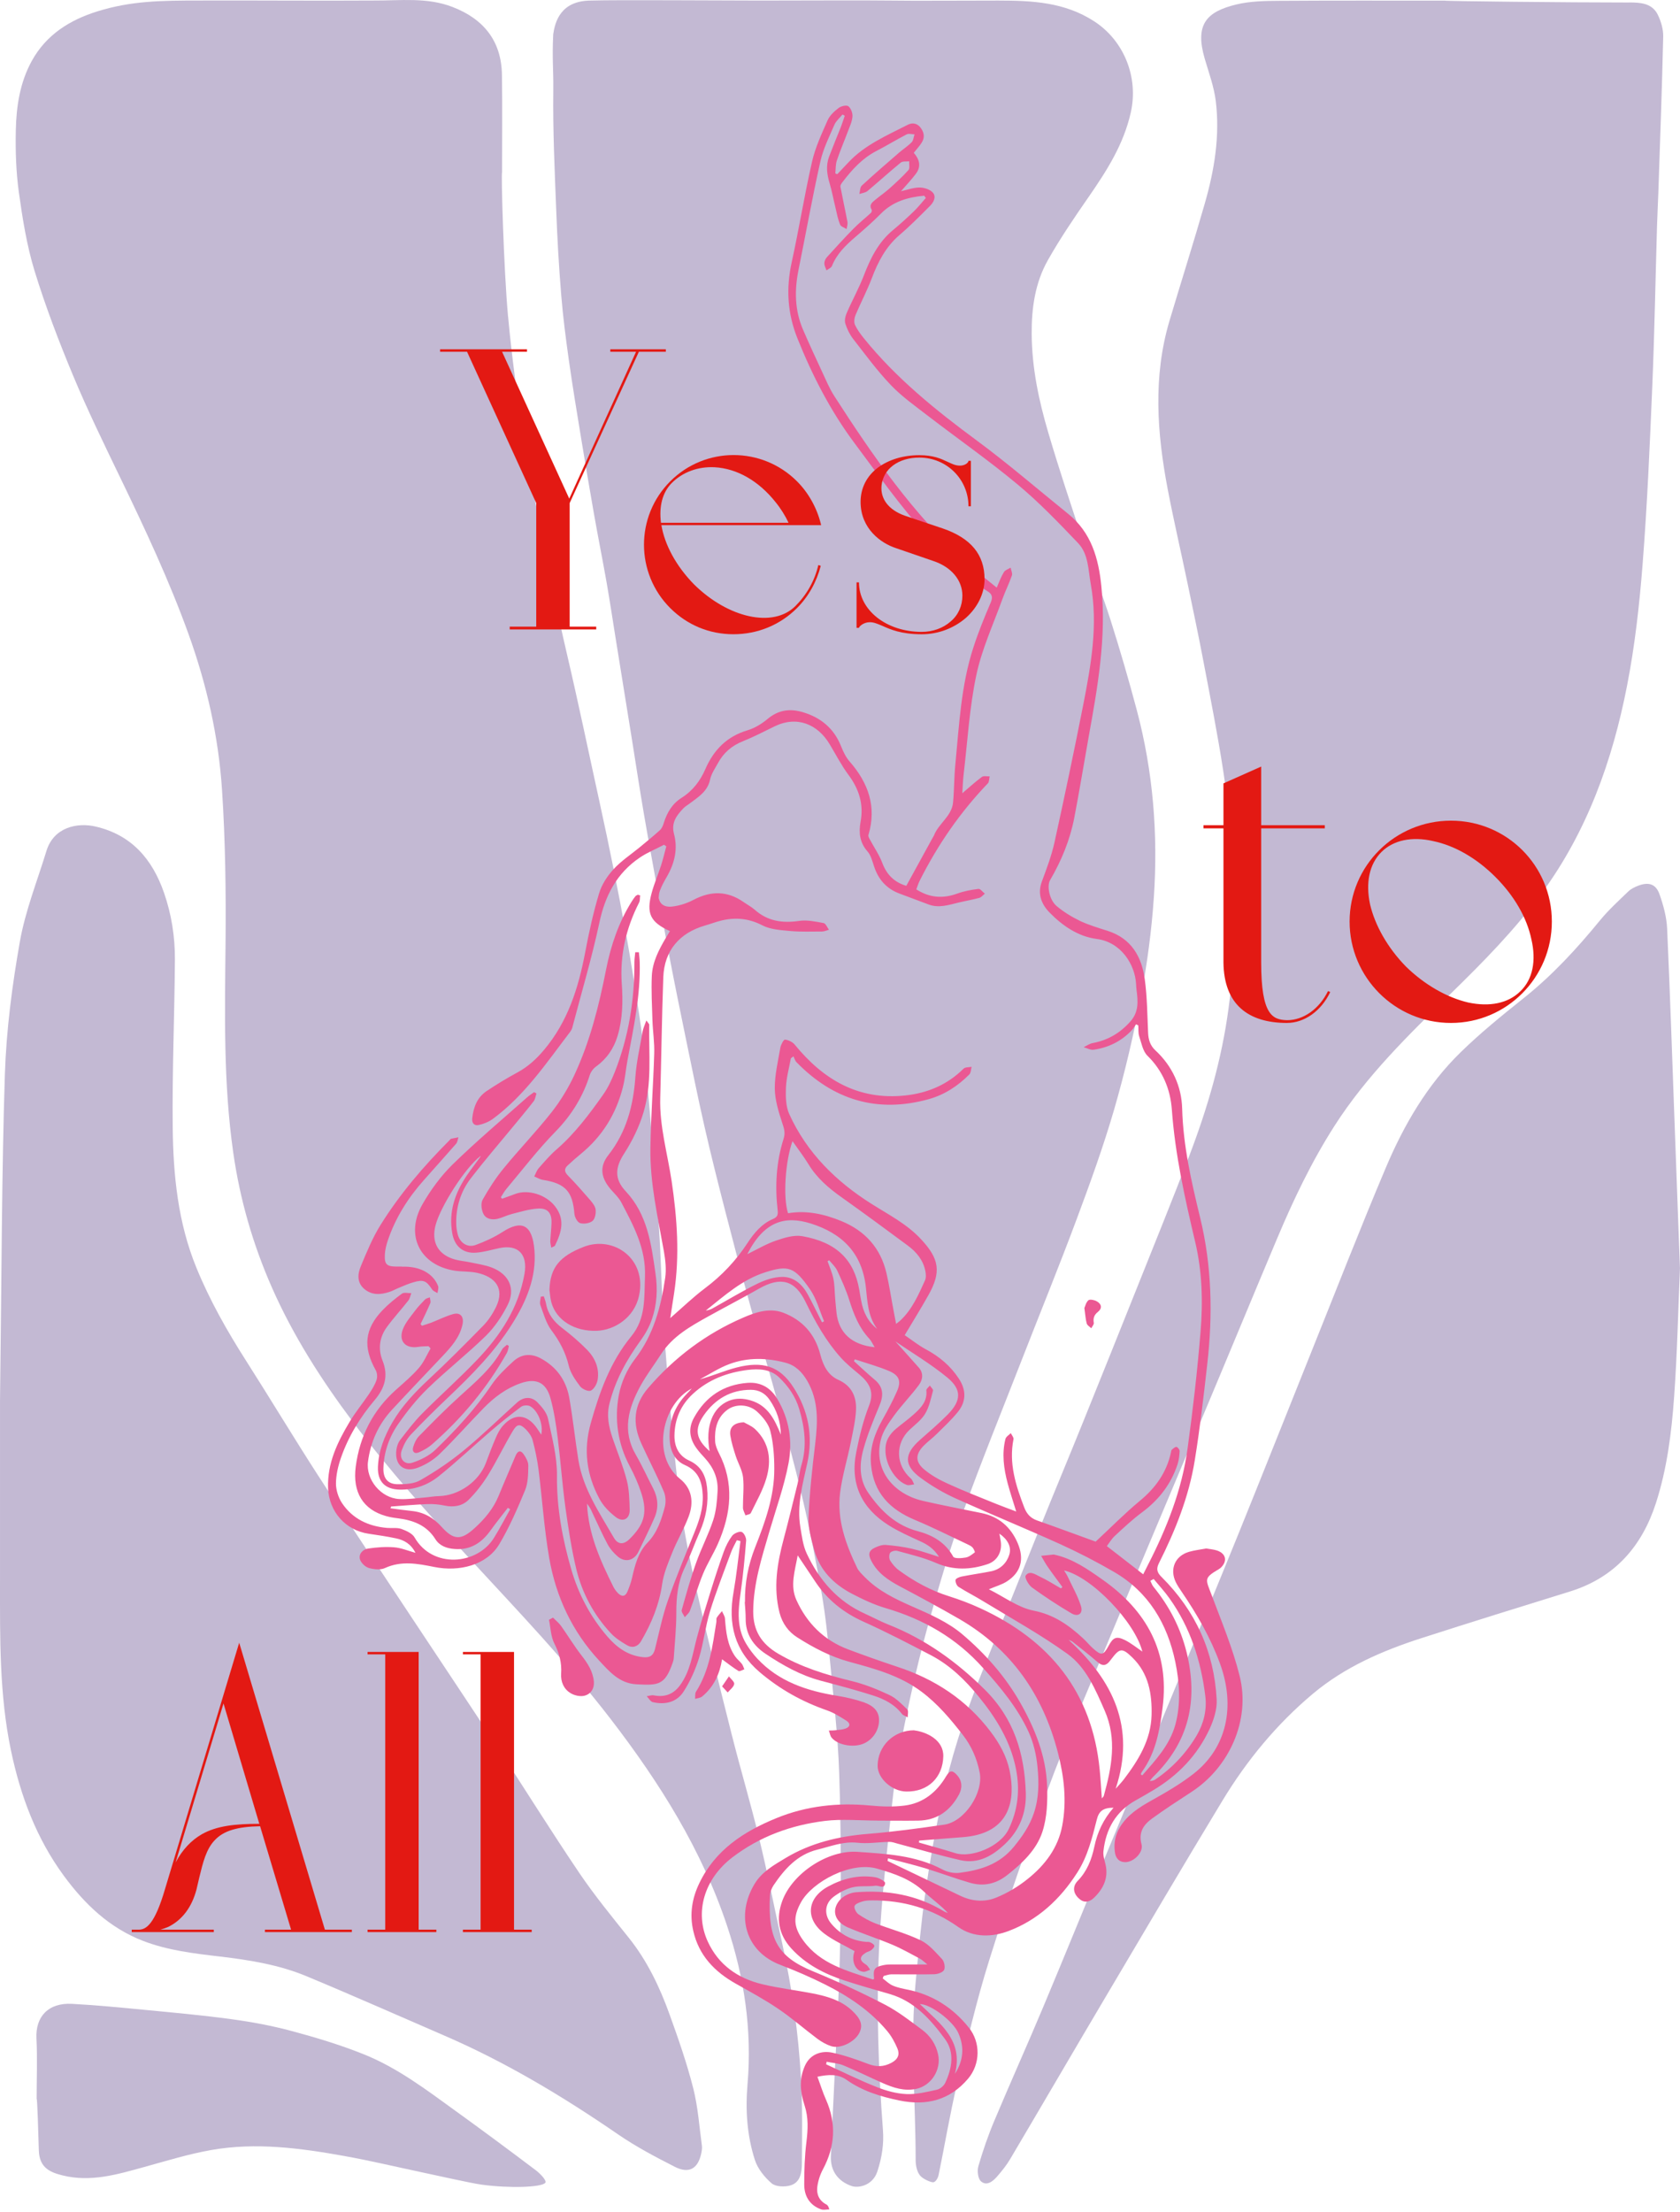 <svg width="218" height="287" viewBox="0 0 218 287" fill="none" xmlns="http://www.w3.org/2000/svg">
<path d="M110.497 283.6C108.74 282.998 107.758 281.633 107.814 279.786C107.894 277.364 108.04 274.942 108.146 272.53C108.455 265.679 108.9 258.82 109.022 251.959C109.153 244.695 109.137 237.413 108.9 230.158C108.737 225.143 108.138 220.14 107.67 215.144C107.401 212.341 107.111 209.523 106.624 206.755C105.895 202.608 105.094 198.469 104.13 194.373C103.06 189.814 101.823 185.294 100.598 180.775C99.619 177.179 98.517 173.615 97.527 170.019C96.353 165.75 95.227 161.468 94.125 157.183C93.186 153.531 92.262 149.877 91.426 146.201C90.559 142.419 89.797 138.613 89.012 134.815C88.243 131.08 87.482 127.346 86.769 123.607C86.234 120.836 85.781 118.052 85.286 115.281C84.703 112.002 84.086 108.72 83.527 105.433C82.992 102.298 82.515 99.149 82.012 96.006C81.307 91.633 80.602 87.252 79.896 82.876C79.508 80.454 79.143 78.024 78.723 75.613C78.196 72.624 77.597 69.643 77.07 66.649C76.511 63.474 75.976 60.29 75.449 57.11C74.874 53.602 74.291 50.104 73.796 46.589C73.407 43.826 73.051 41.066 72.825 38.287C72.526 34.625 72.314 30.965 72.178 27.297C71.975 22.123 71.733 16.946 71.797 11.78C71.829 8.906 71.629 7.737 71.787 4.44C72.021 2.869 72.713 0.072 76.71 0.072C79.883 -0.032 93.454 0.072 98.583 0.072C103.712 0.072 112.28 0.024 115.562 0.072C118.843 0.12 124.353 0.072 129.519 0.072C133.969 0.072 138.14 0.28 141.972 2.758C145.797 5.228 147.78 9.957 146.729 14.615C145.797 18.746 143.617 22.147 141.27 25.541C139.415 28.213 137.576 30.917 135.979 33.744C134.326 36.666 133.849 39.948 133.873 43.307C133.897 47.712 134.797 51.973 136.037 56.16C137.413 60.825 138.946 65.441 140.485 70.058C141.642 73.524 142.989 76.933 144.099 80.417C145.331 84.29 146.465 88.192 147.511 92.12C149.635 100.097 150.282 108.244 149.723 116.45C149.43 120.759 148.855 125.065 148.046 129.302C147.115 134.218 145.973 139.118 144.578 143.928C143.168 148.772 141.443 153.534 139.676 158.263C137.416 164.329 134.962 170.331 132.612 176.362C130.035 182.979 127.355 189.555 124.949 196.228C123.256 200.942 121.83 205.759 120.494 210.587C119.301 214.888 118.298 219.253 117.398 223.626C116.701 227.036 116.15 230.485 115.769 233.943C115.088 240.211 114.367 246.487 114.068 252.781C113.704 260.63 113.981 268.485 114.572 276.334C114.71 278.106 114.449 279.876 113.85 281.71C113.251 283.544 111.396 283.911 110.505 283.605L110.497 283.6Z" fill="#C3B9D3"/>
<path d="M65.931 41.068C66.418 46.397 67.156 51.701 67.981 56.99C68.686 61.509 69.657 65.981 70.541 70.474C71.191 73.779 71.845 77.09 72.559 80.377C73.232 83.489 73.985 86.581 74.672 89.69C75.377 92.834 76.048 95.982 76.729 99.133C77.403 102.242 78.089 105.362 78.747 108.478C79.338 111.313 79.912 114.147 80.456 116.99C81.014 119.939 81.565 122.885 82.037 125.85C82.651 129.763 83.317 133.665 83.705 137.601C84.403 144.678 84.969 151.782 85.481 158.875C85.821 163.669 85.853 168.489 86.21 173.282C86.705 179.899 87.248 186.524 88.017 193.117C88.504 197.255 89.289 201.37 90.197 205.434C91.663 211.971 93.3 218.465 94.934 224.968C96.076 229.511 97.423 234.006 98.522 238.558C99.616 243.077 100.508 247.636 101.511 252.172C102.784 257.947 103.609 263.792 103.941 269.69C104.144 273.35 104.08 277.028 104.056 280.696C104.048 281.83 103.861 283.142 102.581 283.522C101.836 283.749 100.654 283.709 100.127 283.254C99.196 282.453 98.312 281.351 97.947 280.201C96.928 277.034 96.715 273.715 97 270.409C97.607 263.348 96.571 256.521 94.344 249.838C91.046 239.942 85.587 231.276 79.276 223.065C73.629 215.719 67.246 209.046 60.983 202.259C55.676 196.526 50.467 190.702 45.778 184.45C41.703 179.015 38.048 173.306 35.294 167.062C32.816 161.441 31.131 155.61 30.263 149.512C28.975 140.489 29.177 131.434 29.268 122.374C29.332 115.734 29.244 109.077 28.808 102.452C28.355 95.562 26.83 88.846 24.482 82.312C21.97 75.339 18.834 68.658 15.619 62.002C13.506 57.621 11.366 53.24 9.495 48.752C7.64 44.3 5.907 39.772 4.489 35.162C3.477 31.859 2.926 28.391 2.447 24.95C2.083 22.309 1.995 19.605 2.051 16.941C2.114 13.824 2.578 10.721 4.116 7.918C5.995 4.501 9.059 2.582 12.67 1.464C17.041 0.115 20.833 0.067 25.997 0.067C33.604 0.043 41.157 0.115 48.469 0.067C51.977 0.091 55.405 -0.388 58.75 0.916C62.777 2.478 65.069 5.329 65.133 9.72C65.197 13.939 65.149 18.16 65.149 22.379C65.01 22.379 65.359 34.867 65.926 41.071L65.931 41.068Z" fill="#C3B9D3"/>
<path d="M211.42 0.318C212.879 0.318 214.393 0.416 215.122 1.92C215.543 2.78 215.844 3.815 215.82 4.755C215.665 11.51 215.415 18.254 215.189 25.009C215.141 26.444 215.059 27.868 215.019 29.302C214.816 36.236 214.694 43.175 214.404 50.108C214.079 57.803 213.749 65.511 213.148 73.189C212.735 78.478 212.144 83.79 211.122 88.999C209.235 98.669 205.953 107.854 200.047 115.894C196.563 120.64 192.448 124.819 188.243 128.918C182.784 134.246 177.315 139.582 173.168 146.063C170.195 150.705 167.829 155.669 165.7 160.731C162.394 168.586 159.139 176.467 155.833 184.332C151.734 194.116 147.587 203.873 143.502 213.665C140.949 219.771 138.309 225.844 136.007 232.041C133.268 239.41 130.702 246.844 128.352 254.345C126.699 259.609 125.451 265.002 124.182 270.381C123.258 274.285 122.603 278.262 121.791 282.195C121.72 282.552 121.413 283.106 121.094 283.119C120.775 283.132 119.726 282.69 119.361 282.211C118.973 281.711 118.818 280.915 118.818 280.252C118.81 272.55 118.097 264.842 118.818 257.139C119.183 253.267 119.532 249.397 120.075 245.551C120.626 241.67 121.307 237.808 122.116 233.97C123.322 228.269 125.105 222.73 127.277 217.319C129.909 210.766 132.518 204.208 135.158 197.664C136.907 193.322 138.722 188.997 140.473 184.656C142.863 178.753 145.229 172.839 147.595 166.928C149.847 161.29 152.131 155.672 154.303 150.003C156.677 143.798 158.532 137.459 159.416 130.842C160.323 124.039 160.517 117.244 159.852 110.425C159.511 106.959 159.269 103.475 158.734 100.034C158.005 95.296 157.073 90.591 156.174 85.877C155.527 82.46 154.806 79.058 154.092 75.649C153.251 71.6 152.309 67.573 151.532 63.509C150.137 56.203 149.594 48.884 151.758 41.61C153.273 36.523 154.886 31.469 156.344 26.369C157.584 22.052 158.314 17.623 157.763 13.128C157.536 11.257 156.863 9.444 156.328 7.621C155.04 3.208 156.498 1.524 160.451 0.576C162.21 0.155 164.089 0.116 165.912 0.108C173.115 0.06 180.309 0.084 187.511 0.084C187.511 0.155 203.454 0.326 211.426 0.326L211.42 0.318Z" fill="#C3B9D3"/>
<path d="M0.001 181.783C0.219 164.97 0.219 152.181 0.632 139.419C0.818 133.651 1.572 127.862 2.578 122.169C3.283 118.169 4.829 114.315 6.022 110.41C6.969 107.302 10.041 106.676 12.415 107.235C17.089 108.321 19.779 111.486 21.286 115.835C22.257 118.629 22.712 121.536 22.697 124.477C22.649 131.743 22.332 139.014 22.412 146.27C22.476 152.474 23.093 158.636 25.491 164.483C27.216 168.702 29.452 172.646 31.9 176.487C35.052 181.427 38.072 186.457 41.25 191.381C45.365 197.748 49.587 204.056 53.768 210.379C57.348 215.79 60.962 221.175 64.51 226.602C68.082 232.061 71.526 237.599 75.18 243.002C77.15 245.909 79.386 248.64 81.581 251.384C83.995 254.397 85.624 257.83 86.912 261.418C88.038 264.543 89.14 267.702 89.957 270.925C90.572 273.355 90.743 275.897 91.083 278.402C91.123 278.718 91.059 279.064 90.995 279.381C90.567 281.364 89.406 282.045 87.567 281.114C85.063 279.841 82.545 278.513 80.235 276.927C73.056 271.995 65.636 267.534 57.624 264.074C51.678 261.506 45.757 258.873 39.776 256.388C36.204 254.897 32.395 254.29 28.563 253.835C25.185 253.439 21.789 253.042 18.582 251.81C14.214 250.133 10.983 247.032 8.276 243.346C4.712 238.486 2.655 232.979 1.422 227.1C-0.095 219.839 0.001 212.501 0.001 205.163V181.775V181.783Z" fill="#C3B9D3"/>
<path d="M217.997 164.491C217.771 169.732 217.648 175.489 217.236 181.24C216.903 185.882 216.32 190.521 214.886 194.977C213.07 200.614 209.546 204.662 203.731 206.47C197.306 208.46 190.875 210.454 184.466 212.519C179.385 214.156 174.525 216.254 170.379 219.727C165.673 223.671 161.8 228.369 158.633 233.599C153.603 241.901 148.676 250.274 143.733 258.623C139.496 265.775 135.31 272.959 131.08 280.11C130.601 280.919 129.994 281.673 129.372 282.386C128.829 283.009 128.035 283.642 127.298 283.001C126.894 282.652 126.779 281.625 126.958 281.023C127.54 279.032 128.214 277.055 129.023 275.144C131.104 270.188 133.316 265.28 135.397 260.316C138.128 253.806 140.784 247.269 143.483 240.743C146.408 233.674 149.349 226.61 152.264 219.541C155.141 212.567 158.024 205.602 160.858 198.613C163.938 191.016 166.95 183.388 170.006 175.782C173.264 167.674 176.431 159.527 179.832 151.479C182.175 145.948 185.188 140.755 189.531 136.521C192.092 134.019 194.894 131.743 197.697 129.507C201.423 126.542 204.614 123.077 207.614 119.409C208.724 118.057 210.036 116.865 211.3 115.643C211.657 115.302 212.152 115.068 212.621 114.89C213.957 114.403 214.872 114.688 215.343 116.024C215.846 117.456 216.267 118.989 216.331 120.493C216.735 129.401 217.02 138.317 217.353 147.233C217.555 152.804 217.765 158.385 217.992 164.491H218H217.997Z" fill="#C3B9D3"/>
<path d="M62.527 283.43C61.044 283.228 57.286 282.36 54.659 281.809C51.337 281.104 48.032 280.311 44.686 279.712C38.966 278.682 33.199 277.915 27.407 278.935C24.466 279.454 21.6 280.343 18.714 281.138C15.246 282.094 11.805 283.137 8.135 282.232C6.572 281.844 5.106 281.285 5.039 278.993C4.975 276.758 4.845 272.281 4.754 272.281C4.754 269.68 4.861 267.072 4.73 264.474C4.584 261.632 6.269 259.801 9.356 259.971C12.468 260.141 15.571 260.439 18.672 260.74C22.462 261.105 26.263 261.445 30.037 261.962C32.677 262.318 35.328 262.813 37.894 263.508C41.029 264.349 44.148 265.289 47.161 266.497C51.585 268.262 55.367 271.155 59.2 273.923C62.676 276.433 66.12 278.985 69.537 281.567C70.072 281.972 70.972 282.89 70.762 283.18C70.32 283.784 66.088 283.917 62.524 283.43H62.527Z" fill="#C3B9D3"/>
<path d="M50.667 195.678C51.58 195.798 52.509 195.931 53.424 196.027C55.002 196.184 56.253 196.905 57.299 198.084C58.864 199.83 59.828 199.854 61.574 198.265C62.899 197.062 64.017 195.736 64.704 194.065C65.415 192.319 66.173 190.597 66.905 188.854C67.171 188.215 67.565 188.095 67.951 188.673C68.252 189.104 68.566 189.66 68.553 190.152C68.539 191.212 68.529 192.367 68.143 193.317C67.155 195.712 66.107 198.119 64.784 200.344C63.147 203.077 59.572 203.945 56.357 203.293C54.191 202.861 52.096 202.449 49.94 203.436C49.363 203.703 48.508 203.604 47.859 203.423C47.401 203.29 46.858 202.774 46.717 202.326C46.501 201.603 47.079 201.014 47.752 200.905C48.86 200.738 50.004 200.652 51.122 200.738C52 200.796 52.868 201.169 53.914 201.459C53.312 200.28 52.423 199.798 51.396 199.582C50.217 199.33 49.025 199.159 47.832 198.981C44.835 198.536 42.693 196.117 42.573 193.07C42.453 189.844 43.789 187.1 45.376 184.451C46.123 183.2 47.074 182.056 47.891 180.84C48.263 180.275 48.639 179.684 48.854 179.046C48.987 178.673 48.95 178.119 48.758 177.771C47.084 174.771 47.3 172.424 49.637 169.983C50.395 169.19 51.274 168.479 52.165 167.827C52.442 167.635 52.958 167.779 53.368 167.766C53.248 168.091 53.187 168.463 52.982 168.729C52.08 169.884 51.079 170.968 50.214 172.147C49.237 173.472 49.035 175.011 49.637 176.514C50.43 178.5 49.927 180.078 48.615 181.641C46.738 183.868 45.208 186.346 44.244 189.128C43.872 190.187 43.606 191.342 43.595 192.463C43.595 193.317 43.906 194.291 44.377 195.002C45.748 197.059 47.822 198.023 50.252 198.228C50.866 198.276 51.54 198.166 52.093 198.361C52.719 198.59 53.501 198.938 53.802 199.468C56.112 203.514 61.915 203.066 64.105 199.505C64.853 198.302 65.5 197.051 66.2 195.808C66.104 195.75 65.995 195.675 65.899 195.617C65.141 196.604 64.358 197.568 63.637 198.576C62.495 200.165 61.05 201.115 59.003 200.961C57.957 200.889 57.031 200.551 56.488 199.673C55.346 197.866 53.611 197.23 51.636 196.977C51.117 196.918 50.6 196.833 50.094 196.689C47.108 195.859 45.737 193.594 46.158 190.296C46.677 186.312 48.396 182.966 51.396 180.294C52.418 179.381 53.477 178.487 54.369 177.454C54.995 176.73 55.38 175.793 55.873 174.939C55.79 174.843 55.703 174.747 55.607 174.649C55.175 174.673 54.739 174.662 54.308 174.734C52.61 175.021 51.649 173.975 52.309 172.373C52.658 171.519 53.31 170.784 53.863 170.039C54.249 169.52 54.707 169.051 55.162 168.58C55.306 168.437 55.572 168.399 55.777 168.303C55.801 168.556 55.923 168.857 55.838 169.062C55.452 169.975 55.008 170.88 54.574 171.782C54.633 171.854 54.694 171.926 54.755 171.998C55.154 171.865 55.561 171.745 55.958 171.599C56.898 171.226 57.81 170.768 58.774 170.491C59.737 170.212 60.233 170.816 60.014 171.841C59.652 173.515 58.556 174.731 57.438 175.921C55.247 178.245 53.03 180.555 50.856 182.902C49.099 184.805 48.077 187.092 47.75 189.641C47.449 191.976 49.448 194.36 51.819 194.48C52.879 194.539 53.951 194.371 55.021 194.289C55.671 194.241 56.32 194.108 56.969 194.097C59.519 194.038 62.098 192.244 63.025 189.86C63.445 188.763 63.842 187.659 64.313 186.586C64.552 186.022 64.842 185.441 65.239 184.994C66.719 183.296 68.404 183.443 69.678 185.295C69.859 185.561 70.027 185.825 70.232 186.125C70.533 184.874 69.833 182.995 68.773 182.428C68.473 182.271 67.882 182.309 67.618 182.511C66.269 183.52 64.946 184.579 63.669 185.676C61.393 187.627 59.216 189.695 56.882 191.56C55.474 192.678 53.752 193.293 51.873 193.258C49.969 193.221 48.971 192.212 49.043 190.309C49.126 188.204 49.887 186.301 50.933 184.507C52.163 182.402 53.81 180.656 55.591 178.995C58.021 176.733 60.371 174.372 62.692 172C63.365 171.314 63.922 170.459 64.353 169.594C65.545 167.151 64.257 165.645 61.899 165.131C60.949 164.926 59.948 164.998 58.987 164.851C54.459 164.127 52.525 160.218 54.835 156.209C55.894 154.367 57.206 152.574 58.723 151.08C61.827 148.049 65.151 145.254 68.401 142.366C68.678 142.114 69.002 141.922 69.303 141.693C69.412 141.752 69.508 141.813 69.615 141.861C69.495 142.196 69.457 142.609 69.253 142.869C68.361 144.025 67.411 145.145 66.485 146.274C64.677 148.464 62.825 150.617 61.092 152.869C59.767 154.602 59.144 156.624 59.203 158.828C59.216 159.286 59.285 159.741 59.407 160.178C59.695 161.261 60.682 161.91 61.731 161.514C62.947 161.069 64.15 160.513 65.234 159.816C67.701 158.227 69.085 158.866 69.351 162.211C69.628 165.727 68.278 168.878 66.439 171.793C64.177 175.391 61.215 178.388 58.157 181.289C56.496 182.868 54.872 184.467 53.304 186.128C52.785 186.682 52.402 187.416 52.136 188.138C51.737 189.21 52.461 190.11 53.52 189.761C54.593 189.413 55.721 188.846 56.517 188.074C59.189 185.487 61.704 182.767 63.799 179.647C64.558 178.527 65.58 177.566 66.578 176.64C67.637 175.665 68.877 175.532 70.189 176.24C72.226 177.348 73.45 179.07 73.86 181.295C74.341 183.991 74.618 186.724 75.052 189.418C75.667 193.187 77.796 196.279 79.651 199.492C80.17 200.394 80.902 200.442 81.688 199.673C83.468 197.916 84.096 196.399 83.229 193.738C82.843 192.532 82.316 191.353 81.725 190.235C80.17 187.323 79.715 184.193 80.293 181.026C80.594 179.378 81.352 177.667 82.374 176.344C84.807 173.193 85.768 169.557 86.321 165.764C86.478 164.668 86.345 163.478 86.154 162.371C85.361 157.907 84.325 153.476 84.397 148.914C84.456 144.834 84.77 140.764 84.892 136.687C84.94 135.255 84.711 133.82 84.663 132.391C84.605 130.464 84.496 128.539 84.581 126.612C84.663 124.819 85.483 123.23 86.388 121.702C86.569 121.401 86.75 121.1 86.928 120.8C84.376 119.631 83.835 118.511 84.57 115.814C84.895 114.622 85.39 113.48 85.773 112.301C86.039 111.481 86.231 110.64 86.46 109.81C86.364 109.738 86.268 109.666 86.17 109.594C85.124 110.148 84.003 110.595 83.029 111.255C80.021 113.289 78.515 116.19 77.77 119.727C76.793 124.3 75.446 128.803 74.256 133.341C74.209 133.522 74.099 133.703 73.99 133.86C70.921 137.879 68.092 142.116 63.951 145.161C63.421 145.547 62.758 145.821 62.109 145.954C61.566 146.074 61.207 145.739 61.279 145.076C61.435 143.644 61.917 142.38 63.131 141.56C64.43 140.695 65.769 139.875 67.153 139.13C68.502 138.395 69.575 137.418 70.559 136.253C73.689 132.558 75.063 128.164 75.941 123.52C76.423 120.957 76.987 118.404 77.735 115.913C78.07 114.782 78.794 113.661 79.601 112.783C80.578 111.713 81.839 110.88 82.973 109.954C83.862 109.206 84.78 108.484 85.632 107.702C85.871 107.486 86.031 107.114 86.127 106.786C86.548 105.437 87.224 104.271 88.451 103.502C89.882 102.6 90.87 101.301 91.522 99.794C92.619 97.279 94.314 95.546 97.01 94.74C97.95 94.461 98.863 93.896 99.621 93.26C101.029 92.081 102.546 91.9 104.207 92.406C106.517 93.103 108.215 94.501 109.131 96.8C109.419 97.524 109.767 98.256 110.273 98.823C112.682 101.591 113.776 104.66 112.692 108.319C112.644 108.49 112.775 108.729 112.873 108.908C113.414 109.93 114.1 110.906 114.497 111.976C115.074 113.504 116.072 114.468 117.603 114.925C118.745 112.844 119.865 110.797 120.996 108.737C121.055 108.618 121.14 108.522 121.188 108.399C121.79 106.834 123.488 105.908 123.669 104.125C123.826 102.477 123.802 100.803 123.969 99.153C124.464 94.061 124.704 88.922 126.304 84.011C126.942 82.026 127.736 80.088 128.555 78.174C128.856 77.477 128.736 77.067 128.156 76.718C125.002 74.757 122.524 72.013 120.102 69.303C116.78 65.596 113.879 61.502 110.896 57.507C107.776 53.331 105.408 48.721 103.47 43.883C102.171 40.633 101.99 37.407 102.735 34.013C103.688 29.68 104.385 25.299 105.373 20.977C105.793 19.125 106.624 17.355 107.396 15.598C107.675 14.983 108.25 14.443 108.804 14.02C109.128 13.767 109.839 13.599 110.079 13.78C110.414 14.033 110.656 14.669 110.619 15.116C110.571 15.776 110.257 16.428 110.017 17.067C109.549 18.318 109.017 19.548 108.596 20.809C108.415 21.339 108.452 21.93 108.391 22.494C108.476 22.531 108.562 22.566 108.644 22.603C109.126 22.098 109.608 21.592 110.076 21.086C112.219 18.787 115.072 17.583 117.792 16.189C118.407 15.877 119.008 15.984 119.453 16.561C119.91 17.152 120.03 17.826 119.62 18.475C119.333 18.944 118.947 19.343 118.574 19.825C119.309 20.668 119.575 21.594 118.838 22.558C118.26 23.327 117.587 24.027 116.911 24.81C117.741 24.629 118.534 24.328 119.32 24.328C119.897 24.328 120.645 24.557 121.028 24.967C121.534 25.52 121.161 26.231 120.68 26.713C119.391 28.001 118.103 29.313 116.719 30.492C114.939 32.02 113.927 33.971 113.121 36.113C112.506 37.726 111.7 39.254 111.026 40.846C110.869 41.218 110.787 41.759 110.93 42.11C111.218 42.749 111.654 43.337 112.099 43.891C116.299 49.091 121.441 53.233 126.785 57.177C130.842 60.177 134.669 63.485 138.605 66.663C141.602 69.082 142.555 72.428 142.915 76.074C143.588 82.694 142.433 89.145 141.267 95.597C140.639 99.1 140.075 102.602 139.401 106.092C138.848 108.969 137.74 111.641 136.271 114.17C135.813 114.952 136.175 116.781 137.126 117.563C138.039 118.322 139.077 118.958 140.146 119.477C141.291 120.017 142.518 120.379 143.734 120.765C146.803 121.752 148.153 124.113 148.549 127.06C148.861 129.346 148.874 131.683 148.98 133.99C149.018 134.882 149.246 135.641 149.92 136.266C152.121 138.302 153.324 140.948 153.399 143.825C153.532 148.677 154.602 153.321 155.733 157.979C157.26 164.25 157.383 170.582 156.659 176.948C156.191 181.127 155.709 185.3 155.035 189.455C154.277 194.161 152.52 198.555 150.388 202.79C150.002 203.559 150.135 204.019 150.75 204.618C155.145 208.988 157.551 214.309 157.878 220.484C157.95 221.748 157.492 223.143 156.952 224.322C155.373 227.726 152.861 230.34 149.622 232.267C148.887 232.7 148.166 233.134 147.418 233.542C144.794 234.987 143.495 237.284 143.181 240.187C143.122 240.741 143.324 241.343 143.46 241.907C143.846 243.616 143.194 244.989 142.028 246.144C141.28 246.892 140.583 246.868 139.958 246.264C139.247 245.591 139.151 244.736 139.848 244.012C141.065 242.761 141.656 241.231 142.004 239.581C142.401 237.678 143.197 236.006 144.496 234.526C143.146 234.526 142.592 234.96 142.316 236.091C141.714 238.463 141.137 240.845 139.787 242.94C137.586 246.394 134.661 249.104 130.844 250.533C128.75 251.316 126.341 251.414 124.345 250.003C120.962 247.608 117.23 246.525 113.139 246.549C112.719 246.549 112.274 246.573 111.888 246.692C111.516 246.812 110.976 247.004 110.89 247.283C110.805 247.571 111.095 248.138 111.385 248.343C112.059 248.811 112.807 249.221 113.565 249.522C115.538 250.28 117.598 250.823 119.487 251.736C120.557 252.255 121.401 253.277 122.245 254.169C122.532 254.48 122.676 255.217 122.511 255.566C122.343 255.891 121.68 256.12 121.223 256.13C119.37 256.178 117.502 256.13 115.649 256.141C115.325 256.141 114.987 256.285 114.662 256.357C114.625 256.466 114.577 256.572 114.542 256.668C114.973 256.993 115.372 257.403 115.865 257.608C116.517 257.887 117.238 258.017 117.936 258.161C121.127 258.848 123.701 260.533 125.723 263.061C127.264 264.975 127.217 267.791 125.628 269.67C123.269 272.462 120.235 273.234 116.709 272.51C114.265 272.004 111.918 271.293 109.847 269.827C108.74 269.044 107.462 269.13 106.068 269.428C106.467 270.487 106.765 271.474 107.188 272.414C108.548 275.496 108.367 278.469 106.789 281.429C106.416 282.126 106.15 282.946 106.054 283.726C105.935 284.676 106.294 285.52 107.233 286.001C107.39 286.084 107.513 286.241 107.609 286.64C107.233 286.64 106.829 286.749 106.501 286.616C105.046 286.076 104.359 284.894 104.359 283.414C104.359 281.572 104.417 279.707 104.646 277.878C104.838 276.265 104.923 274.735 104.404 273.146C103.861 271.474 103.646 269.811 104.441 268.02C105.139 266.441 106.656 266.023 107.981 266.3C109.57 266.636 111.111 267.179 112.628 267.756C113.725 268.179 114.662 268.166 115.711 267.599C116.554 267.141 116.77 266.503 116.445 265.747C116.11 264.954 115.676 264.158 115.12 263.495C112.929 260.871 110.124 258.992 107.103 257.477C105.213 256.527 103.262 255.683 101.287 254.925C96.701 253.192 95.448 248.508 97.918 244.406C98.881 242.817 100.433 241.963 101.926 241.06C105.2 239.088 108.812 238.231 112.615 237.92C115.926 237.656 119.224 237.199 122.508 236.727C125.18 236.352 127.661 232.562 127.118 229.916C126.759 228.123 126.048 226.499 124.917 225.054C123.331 223.018 121.691 221.059 119.586 219.48C116.78 217.372 113.507 216.494 110.244 215.605C107.776 214.932 105.573 213.777 103.454 212.427C102.323 211.717 101.516 210.62 101.157 209.239C100.327 205.989 100.846 202.835 101.687 199.681C102.325 197.296 102.903 194.893 103.494 192.495C103.685 191.701 103.757 190.882 103.989 190.099C104.737 187.619 104.423 185.202 103.701 182.78C103.22 181.167 102.304 179.855 101.101 178.7C99.946 177.592 98.429 177.568 97.055 177.725C94.407 178.05 91.927 178.966 89.904 180.842C88.328 182.298 87.546 184.127 87.519 186.235C87.506 187.656 88.049 188.872 89.446 189.495C90.95 190.179 91.578 191.409 91.746 192.974C91.961 194.97 91.613 196.862 90.819 198.701C90.119 200.28 89.544 201.917 88.807 203.479C87.94 205.331 87.748 207.269 87.761 209.292C87.761 211.243 87.556 213.191 87.426 215.142C87.413 215.371 87.33 215.586 87.258 215.802C86.257 218.679 85.355 218.655 82.566 218.512C80.386 218.392 79.087 216.875 77.764 215.453C74.262 211.687 72.154 207.184 71.275 202.177C70.613 198.374 70.362 194.485 69.881 190.647C69.71 189.359 69.447 188.084 69.112 186.831C68.978 186.325 68.617 185.83 68.244 185.447C67.496 184.699 67.102 184.712 66.559 185.625C65.439 187.501 64.499 189.476 63.357 191.331C62.636 192.5 61.768 193.631 60.794 194.592C59.988 195.385 58.867 195.579 57.688 195.327C56.967 195.169 56.197 195.111 55.46 195.135C53.882 195.196 52.306 195.34 50.741 195.449L50.717 195.569L50.68 195.627V195.665L50.667 195.678ZM142.156 200.022C144.168 198.156 145.949 196.338 147.897 194.725C149.944 193.038 151.376 191.041 151.943 188.441C151.967 188.308 151.98 188.154 152.062 188.079C152.246 187.922 152.486 187.693 152.664 187.72C152.832 187.744 153.074 188.079 153.074 188.263C153.037 188.84 152.978 189.442 152.797 189.982C151.953 192.545 150.388 194.568 148.224 196.181C146.973 197.107 145.816 198.19 144.674 199.25C144.24 199.646 143.926 200.189 143.625 200.586C145.275 201.874 146.803 203.053 148.344 204.245C148.549 203.825 148.741 203.452 148.932 203.077C151.389 198.286 153.364 193.317 154.096 187.959C154.793 182.916 155.371 177.861 155.783 172.794C156.108 168.881 155.999 164.934 155.083 161.093C153.747 155.437 152.483 149.792 152.062 143.963C151.871 141.339 150.894 138.92 148.898 136.969C148.296 136.38 148.115 135.321 147.825 134.44C147.681 134.009 147.743 133.501 147.705 133.032C147.61 132.984 147.514 132.936 147.418 132.888C147.213 133.179 147.032 133.49 146.792 133.732C145.456 135.116 143.793 135.923 141.903 136.186C141.493 136.245 141.049 135.971 140.615 135.861C141.014 135.67 141.384 135.393 141.807 135.321C143.78 134.949 145.371 134.009 146.707 132.492C147.791 131.252 147.671 129.868 147.477 128.422C147.439 128.156 147.439 127.903 147.418 127.642C147.274 125.138 145.48 122.226 142.313 121.816C139.904 121.505 137.874 120.108 136.175 118.372C135.116 117.276 134.6 115.942 135.199 114.353C135.813 112.706 136.439 111.042 136.822 109.333C138.134 103.374 139.385 97.418 140.564 91.437C141.573 86.273 142.505 81.097 141.541 75.8C141.203 73.948 141.262 71.901 139.891 70.456C137.376 67.818 134.823 65.159 132.029 62.836C128.297 59.73 124.302 56.938 120.448 53.978C118.801 52.703 117.065 51.487 115.633 49.993C113.839 48.128 112.298 46.009 110.699 43.962C110.254 43.385 109.906 42.674 109.69 41.977C109.57 41.567 109.69 41.013 109.871 40.606C110.582 38.969 111.457 37.391 112.099 35.73C112.953 33.505 113.975 31.434 115.854 29.869C116.807 29.076 117.731 28.246 118.622 27.378C119.163 26.859 119.631 26.247 120.139 25.68C120.068 25.584 119.993 25.488 119.924 25.39C117.829 25.581 115.878 26.124 114.303 27.724C113.257 28.783 112.123 29.771 110.992 30.745C109.741 31.818 108.583 32.935 107.96 34.5C107.864 34.753 107.492 34.886 107.249 35.078C107.14 34.767 106.962 34.463 106.97 34.152C106.97 33.886 107.116 33.561 107.308 33.359C108.439 32.108 109.57 30.867 110.752 29.664C111.46 28.94 112.256 28.315 113.004 27.628C113.1 27.546 113.161 27.303 113.113 27.208C112.714 26.558 113.209 26.234 113.595 25.909C114.196 25.403 114.846 24.969 115.436 24.44C116.28 23.681 117.121 22.912 117.88 22.068C118.085 21.839 117.952 21.32 117.976 20.926C117.603 20.974 117.121 20.889 116.879 21.097C115.423 22.289 114.026 23.564 112.57 24.78C112.29 25.009 111.87 25.047 111.511 25.166C111.606 24.804 111.593 24.299 111.822 24.083C113.398 22.627 115.037 21.216 116.661 19.808C117.201 19.34 117.816 18.954 118.311 18.438C118.54 18.209 118.55 17.764 118.673 17.426C118.324 17.426 117.914 17.293 117.638 17.44C116.301 18.126 115.026 18.919 113.688 19.606C111.87 20.556 110.544 22.026 109.331 23.615C109.198 23.785 109.03 24.024 109.051 24.205C109.339 25.733 109.677 27.25 109.964 28.778C110.025 29.079 109.906 29.406 109.855 29.718C109.568 29.526 109.12 29.406 109.011 29.14C108.732 28.456 108.588 27.708 108.423 26.984C108.157 25.912 107.965 24.828 107.654 23.782C107.305 22.627 107.148 21.483 107.582 20.328C108.064 19.053 108.591 17.788 109.099 16.511C109.291 16.016 109.448 15.51 109.618 15.02C109.522 14.959 109.427 14.911 109.328 14.85C108.966 15.294 108.498 15.68 108.279 16.175C107.606 17.73 106.834 19.282 106.462 20.905C105.416 25.573 104.572 30.293 103.622 34.987C103.081 37.638 103.116 40.247 104.199 42.762C104.992 44.604 105.836 46.422 106.68 48.239C107.175 49.299 107.63 50.406 108.258 51.38C113.23 59.107 118.455 66.644 125.303 72.891C126.567 74.046 127.927 75.082 129.335 76.237C129.684 75.444 129.913 74.791 130.275 74.214C130.442 73.948 130.839 73.828 131.142 73.65C131.201 73.988 131.406 74.374 131.31 74.65C130.948 75.696 130.442 76.697 130.07 77.733C128.891 81.006 127.398 84.219 126.687 87.604C125.795 91.794 125.556 96.127 125.05 100.399C124.941 101.311 124.917 102.238 124.869 102.914C125.662 102.24 126.506 101.468 127.408 100.795C127.637 100.625 128.082 100.737 128.42 100.723C128.348 101.035 128.369 101.434 128.191 101.626C124.59 105.381 121.678 109.605 119.344 114.252C119.163 114.614 119.043 115.021 118.899 115.383C120.632 116.49 122.354 116.6 124.196 115.937C125.074 115.612 126.014 115.442 126.953 115.322C127.206 115.285 127.507 115.719 127.797 115.937C127.557 116.128 127.339 116.419 127.062 116.49C126.184 116.73 125.295 116.876 124.401 117.092C123.102 117.403 121.814 117.851 120.464 117.332C119.213 116.863 117.96 116.392 116.709 115.924C115.034 115.298 113.975 114.095 113.424 112.41C113.195 111.737 113.014 110.965 112.57 110.462C111.548 109.307 111.415 108.008 111.668 106.621C112.101 104.311 111.452 102.336 110.068 100.484C109.166 99.267 108.468 97.897 107.683 96.595C106.108 93.923 103.385 92.829 100.51 94.237C99.139 94.9 97.79 95.61 96.382 96.175C94.937 96.752 93.878 97.678 93.156 99.014C92.784 99.698 92.302 100.385 92.147 101.12C91.812 102.709 90.582 103.417 89.451 104.274C89.185 104.465 88.898 104.636 88.682 104.862C87.801 105.775 87.08 106.738 87.453 108.16C87.982 110.132 87.548 111.963 86.55 113.709C86.215 114.297 85.866 114.901 85.637 115.538C85.18 116.826 85.818 117.763 87.178 117.619C88.153 117.51 89.151 117.188 90.018 116.73C92.257 115.562 94.375 115.562 96.47 117.017C96.952 117.355 97.479 117.632 97.926 118.018C99.6 119.511 101.511 119.788 103.678 119.477C104.713 119.32 105.82 119.559 106.869 119.754C107.146 119.801 107.337 120.318 107.566 120.621C107.265 120.704 106.965 120.85 106.677 120.85C105.328 120.85 103.97 120.909 102.621 120.792C101.37 120.672 100.007 120.608 98.937 120.057C97.154 119.131 95.411 118.984 93.545 119.442C92.858 119.613 92.185 119.876 91.498 120.07C88.15 121.034 86.202 123.344 86.071 126.775C85.879 131.986 85.818 137.211 85.675 142.433C85.568 146.093 86.601 149.593 87.144 153.17C87.868 158.032 88.216 162.906 87.469 167.792C87.311 168.828 87.144 169.863 86.973 171.008C88.549 169.634 89.933 168.298 91.463 167.143C93.665 165.496 95.496 163.555 97 161.258C97.843 159.97 98.841 158.767 100.311 158.142C100.875 157.899 100.971 157.612 100.912 157.034C100.55 153.891 100.72 150.764 101.681 147.743C101.934 146.936 101.74 146.393 101.5 145.672C101.032 144.24 100.561 142.723 100.537 141.233C100.524 139.463 100.957 137.682 101.261 135.912C101.333 135.526 101.692 134.853 101.862 134.877C102.307 134.925 102.85 135.177 103.127 135.529C106.834 140.064 111.369 142.763 117.451 142.124C120.376 141.813 122.929 140.729 125.034 138.645C125.25 138.43 125.718 138.475 126.08 138.406C125.984 138.731 125.998 139.164 125.793 139.38C124.299 140.897 122.543 142.039 120.496 142.606C113.826 144.448 108.136 142.712 103.355 137.804C103.164 137.613 103.089 137.299 102.959 137.046C102.85 137.128 102.73 137.214 102.624 137.299C102.395 138.574 102.033 139.838 101.985 141.115C101.937 142.257 101.961 143.535 102.419 144.546C104.705 149.566 108.487 153.284 113.107 156.196C115.335 157.604 117.707 158.81 119.538 160.795C121.885 163.324 122.162 165.019 120.477 168.019C119.527 169.717 118.492 171.378 117.395 173.219C118.274 173.808 119.165 174.532 120.153 175.061C121.885 175.987 123.341 177.204 124.427 178.865C125.391 180.344 125.404 181.827 124.27 183.208C123.45 184.22 122.487 185.111 121.563 186.024C121.034 186.554 120.419 187.001 119.889 187.528C118.793 188.633 118.721 189.62 119.913 190.631C120.815 191.39 121.899 191.994 122.985 192.484C125.053 193.437 127.185 194.254 129.303 195.122C130.096 195.446 130.916 195.736 131.866 196.098C131.456 194.752 131.06 193.583 130.746 192.401C130.251 190.525 129.987 188.609 130.466 186.695C130.538 186.394 130.924 186.176 131.164 185.926C131.283 186.192 131.563 186.49 131.512 186.719C130.887 189.849 131.813 192.726 132.91 195.577C133.221 196.383 133.703 196.947 134.557 197.251C137.195 198.177 139.816 199.154 142.212 200.019L142.164 200.032L142.156 200.022ZM115.231 241.09C115.207 241.199 115.194 241.319 115.17 241.428C118.314 242.932 121.454 244.435 124.595 245.942C126.112 246.676 127.749 246.81 129.253 246.195C130.709 245.606 132.119 244.763 133.346 243.775C135.585 241.992 137.296 239.743 137.836 236.866C138.438 233.675 138.089 230.523 137.272 227.369C135.334 219.872 131.254 213.984 124.512 210.061C121.973 208.592 119.384 207.197 116.796 205.824C115.279 205.017 113.885 204.104 113.065 202.502C112.631 201.658 112.703 201.166 113.571 200.769C114.002 200.565 114.51 200.397 114.965 200.434C116.099 200.53 117.228 200.674 118.337 200.929C119.455 201.182 120.541 201.579 121.853 201.988C121.156 200.871 120.299 200.352 119.325 199.92C117.962 199.292 116.581 198.68 115.317 197.884C111.803 195.67 110.273 192.481 111.117 188.364C111.524 186.328 112.019 184.27 112.777 182.346C113.488 180.507 112.777 179.373 111.479 178.29C110.659 177.603 109.804 176.916 109.094 176.121C107.191 174.002 105.809 171.535 104.566 168.972C103.172 166.06 101.306 165.589 98.501 167.178C96.321 168.418 94.096 169.573 91.905 170.787C89.595 172.075 87.272 173.363 85.778 175.687C84.9 177.057 83.902 178.359 83.119 179.778C81.541 182.655 80.687 185.617 82.518 188.758C83.338 190.166 83.998 191.659 84.756 193.101C85.395 194.342 85.478 195.617 84.937 196.881C84.299 198.374 83.553 199.83 82.856 201.299C82.302 202.465 81.123 202.768 80.149 201.925C79.643 201.493 79.172 200.95 78.85 200.36C78.14 199.034 77.538 197.663 76.889 196.314C76.793 196.109 76.708 195.891 76.601 195.699C76.492 195.508 76.348 195.327 76.17 195.074C76.351 199.058 77.903 202.462 79.577 205.834C79.734 206.146 79.95 206.449 80.202 206.702C80.684 207.184 81.142 207.147 81.419 206.487C81.648 205.922 81.876 205.331 82.01 204.73C82.385 203.056 82.816 201.384 84.032 200.131C85.297 198.819 85.816 197.195 86.26 195.531C86.43 194.893 86.393 194.086 86.127 193.485C85.235 191.393 84.176 189.37 83.226 187.286C82.047 184.709 82.204 182.279 84.104 180.076C87.522 176.105 91.626 173.022 96.419 170.952C97.995 170.265 99.823 169.626 101.62 170.3C104.125 171.25 105.748 173.068 106.435 175.692C106.797 177.087 107.388 178.388 108.782 179.014C110.494 179.772 111.141 181.17 111.079 182.865C111.021 184.286 110.683 185.694 110.406 187.102C109.961 189.303 109.288 191.47 109.009 193.698C108.588 197.152 109.743 200.33 111.212 203.388C111.428 203.846 111.838 204.219 112.2 204.591C113.97 206.409 116.184 207.458 118.484 208.467C120.712 209.441 123.022 210.463 124.85 212.004C127.823 214.522 130.434 217.458 132.396 220.91C134.31 224.293 135.731 227.808 135.875 231.694C135.947 233.68 135.875 235.799 135.26 237.664C134.491 239.999 132.649 241.734 130.687 243.275C129.183 244.454 127.581 244.765 125.825 244.252C123.887 243.687 122 242.977 120.073 242.386C118.471 241.904 116.834 241.518 115.221 241.084H115.245L115.231 241.09ZM138.054 203.705C138.246 204.03 138.427 204.283 138.56 204.57C139.148 205.834 139.859 207.061 140.269 208.374C140.57 209.326 139.907 209.819 139.039 209.313C137.283 208.278 135.561 207.147 133.913 205.954C133.469 205.63 132.926 204.655 133.093 204.413C133.575 203.703 134.344 204.256 134.911 204.533C135.861 204.977 136.753 205.542 137.669 206.074C137.73 206.015 137.802 205.954 137.86 205.893C137.221 205.015 136.559 204.147 135.944 203.255C135.632 202.811 135.38 202.316 135.1 201.847C135.654 201.786 136.197 201.738 136.748 201.677C136.785 201.677 136.806 201.701 136.843 201.701C139.202 202.22 141.139 203.577 143.053 204.927C148.794 208.959 151.767 214.338 150.865 221.501C150.489 224.45 149.986 227.388 148.169 229.879C148.097 229.975 148.073 230.095 148.025 230.204C148.097 230.241 148.158 230.286 148.23 230.324C149.962 228.338 151.78 226.411 152.515 223.752C153.249 221.043 153.068 218.336 152.515 215.629C151.469 210.633 149.047 206.553 144.57 203.942C142.318 202.63 139.997 201.438 137.626 200.354C133.088 198.297 128.475 196.418 123.953 194.374C122.388 193.663 120.885 192.774 119.487 191.749C117.262 190.126 117.297 188.646 119.368 186.815C120.595 185.732 121.835 184.672 122.979 183.517C124.749 181.71 124.832 180.278 122.897 178.689C120.765 176.946 118.383 175.524 116.096 173.97C116.049 173.933 115.953 173.994 116.134 173.97C117.121 175.067 118.17 176.232 119.216 177.414C119.868 178.149 119.735 179.003 119.24 179.676C118.218 181.06 117.001 182.287 115.99 183.685C115.293 184.638 114.558 185.684 114.292 186.804C113.328 190.717 115.942 193.82 119.735 194.712C122.274 195.3 124.84 195.771 127.376 196.301C129.615 196.769 131.156 198.095 132.058 200.2C132.936 202.271 132.502 203.993 130.626 205.185C130.001 205.584 129.255 205.787 128.316 206.186C130.325 207.187 132.119 208.557 134.105 208.954C136.764 209.473 138.691 210.844 140.543 212.552C141.001 212.975 141.387 213.465 141.855 213.875C142.915 214.828 143.181 214.764 143.854 213.526C144.442 212.43 144.855 212.228 145.959 212.768C146.779 213.178 147.511 213.777 148.235 214.272C147.272 210.434 141.64 204.536 138.039 203.737L138.052 203.7L138.054 203.705ZM107.273 267.453C107.249 267.573 107.225 267.692 107.201 267.815C109.381 268.815 111.534 269.885 113.76 270.764C114.976 271.245 116.309 271.618 117.611 271.677C118.923 271.735 120.259 271.4 121.571 271.112C121.995 271.017 122.474 270.607 122.655 270.221C123.544 268.331 123.895 266.25 122.617 264.528C120.765 262.012 118.67 259.641 115.466 258.701C113.528 258.137 111.577 257.594 109.663 256.969C107.004 256.104 104.558 254.863 102.634 252.732C100.997 250.903 100.697 248.832 101.506 246.629C102.818 243.027 107.441 239.983 111.266 240.249C115.034 240.515 118.825 240.693 122.29 242.538C122.942 242.886 123.807 243.067 124.528 242.969C127.248 242.62 129.729 241.862 131.605 239.538C132.702 238.189 133.604 236.876 134.158 235.229C134.831 233.243 134.821 231.221 134.626 229.222C134.483 227.67 134.097 226.044 133.447 224.636C132.015 221.543 129.859 218.953 127.573 216.404C124.084 212.491 119.857 210.085 114.923 208.629C113.406 208.185 111.936 207.487 110.528 206.753C108.17 205.512 106.35 203.695 105.642 201.046C105.266 199.676 104.859 198.23 104.918 196.833C105.051 193.642 105.4 190.466 105.783 187.302C106.118 184.473 106.251 181.729 104.737 179.128C104.074 177.997 103.22 177.143 101.969 176.805C99.525 176.145 97.047 176.081 94.663 176.962C93.316 177.457 92.086 178.274 90.811 178.947C92.448 178.516 93.976 177.827 95.568 177.419C98.975 176.541 101.178 177.214 102.97 180.006C104.897 183.006 105.533 186.301 104.75 189.841C104.149 192.572 103.379 195.305 103.858 198.145C104.05 199.287 104.194 200.503 104.678 201.539C106.302 205.007 108.697 207.772 112.274 209.374C113.286 209.832 114.26 210.362 115.285 210.769C120.062 212.659 124.108 215.56 127.765 219.182C131.582 222.951 132.942 227.486 133.109 232.602C133.192 235.189 132.303 237.43 130.437 239.211C128.824 240.752 126.948 241.859 124.624 241.329C121.867 240.701 119.157 239.897 116.426 239.173C116.091 239.078 115.729 238.945 115.391 238.958C114.007 238.982 112.599 239.224 111.236 239.067C109.395 238.875 107.782 239.549 106.084 239.959C103.459 240.608 101.809 242.474 100.377 244.592C100.138 244.954 99.943 245.436 99.919 245.867C99.608 251.584 100.907 253.857 105.469 255.739C108.633 257.038 111.753 258.483 114.784 260.048C116.504 260.937 118.069 262.154 119.636 263.322C120.709 264.115 121.444 265.198 121.731 266.537C122.162 268.509 120.853 270.583 118.891 271.003C117.339 271.328 115.918 270.86 114.534 270.245C112.836 269.497 111.162 268.656 109.456 267.958C108.772 267.671 107.987 267.634 107.241 267.477L107.265 267.453H107.273ZM62.34 149.986C60.294 151.562 57.153 156.558 56.525 158.929C55.923 161.168 56.86 162.818 59.101 163.419C59.692 163.577 60.318 163.624 60.93 163.755C61.917 163.97 62.939 164.104 63.866 164.465C66.093 165.346 66.924 167.234 65.864 169.318C65.143 170.749 64.204 172.157 63.072 173.278C60.653 175.649 57.957 177.755 55.527 180.113C54.082 181.51 52.807 183.113 51.665 184.757C50.486 186.455 49.799 188.417 49.751 190.536C49.727 191.811 50.342 192.558 51.617 192.558C52.604 192.558 53.736 192.511 54.553 192.029C56.514 190.9 58.428 189.623 60.174 188.178C62.559 186.216 64.784 184.049 67.073 181.979C67.916 181.209 68.949 181.124 69.745 181.941C70.323 182.53 70.937 183.267 71.105 184.023C71.624 186.466 72.297 188.957 72.273 191.425C72.226 195.638 72.984 199.657 74.139 203.641C75.079 206.856 76.607 209.744 78.786 212.283C80.016 213.715 81.435 214.764 83.386 214.99C84.312 215.099 84.78 214.809 84.999 213.918C85.528 211.799 85.962 209.643 86.683 207.599C87.732 204.591 88.97 201.64 90.162 198.68C90.777 197.152 91.269 195.611 91.184 193.937C91.102 192.252 90.644 190.844 88.887 190.075C87.538 189.487 86.973 188.209 86.902 186.815C86.769 184.528 87.49 182.508 89.103 180.845C89.332 180.616 89.547 180.376 89.765 180.134C85.89 182.17 84.506 188.872 88.224 191.848C89.824 193.123 90.042 194.917 89.366 196.734C88.778 198.31 87.897 199.79 87.261 201.358C86.721 202.704 86.13 204.078 85.925 205.499C85.539 208.209 84.53 210.625 83.167 212.952C82.768 213.625 82.071 213.854 81.387 213.457C80.639 213.023 79.87 212.531 79.281 211.906C77.054 209.521 75.539 206.694 74.778 203.553C74.153 200.929 73.743 198.246 73.37 195.574C72.96 192.577 72.745 189.543 72.369 186.535C72.154 184.803 71.888 183.046 71.419 181.361C70.842 179.325 69.553 178.761 67.581 179.448C65.691 180.1 64.126 181.276 62.742 182.697C60.829 184.659 59.011 186.719 57.049 188.633C56.28 189.381 55.279 190.003 54.279 190.389C52.413 191.124 51.172 190.065 51.439 188.079C51.5 187.645 51.654 187.166 51.92 186.828C52.833 185.649 53.738 184.433 54.798 183.373C57.145 181.015 59.636 178.801 61.936 176.392C64.944 173.241 67.28 169.688 68.063 165.245C68.494 162.765 67.256 161.407 64.802 161.924C63.815 162.129 62.841 162.429 61.84 162.512C60.129 162.669 58.987 161.719 58.686 160.007C58.191 157.229 59.035 154.783 60.562 152.52C61.14 151.666 61.779 150.859 62.38 150.016L62.343 149.992L62.338 149.986H62.34ZM119.264 238.827C119.264 238.899 119.25 238.971 119.24 239.043C120.829 239.501 122.418 239.935 123.996 240.427C125.995 241.055 129.774 239.647 130.905 237.276C132.098 234.771 132.364 232.221 131.845 229.546C131.148 225.924 129.258 222.877 126.969 220.074C125.25 217.966 123.299 216.066 120.866 214.777C117.954 213.25 115.029 211.733 112.032 210.383C109.445 209.215 107.361 207.554 105.799 205.206C105.075 204.123 104.354 203.05 103.512 201.789C103.137 203.846 102.504 205.725 103.342 207.578C104.705 210.588 106.906 212.789 110.023 213.971C112.128 214.764 114.247 215.512 116.379 216.223C121.289 217.822 125.417 220.518 128.561 224.684C129.729 226.225 130.631 227.875 131.015 229.738C131.784 233.408 131.073 237.393 125.971 238.223C125.683 238.271 125.393 238.306 125.103 238.332C123.152 238.489 121.215 238.633 119.266 238.79V238.827H119.264ZM116.277 171.761C116.544 171.545 116.701 171.436 116.831 171.316C118.372 169.871 119.189 167.968 120.033 166.105C120.19 165.756 120.153 165.275 120.07 164.875C119.783 163.454 118.902 162.408 117.773 161.578C114.944 159.483 112.104 157.388 109.238 155.355C107.539 154.152 105.998 152.84 104.904 151.035C104.29 150.026 103.558 149.084 102.836 148.049C101.886 150.697 101.596 155.392 102.259 157.402C104.668 156.992 106.978 157.511 109.192 158.424C112.261 159.688 114.271 161.913 115.029 165.176C115.404 166.789 115.644 168.426 115.955 170.049C116.051 170.579 116.158 171.109 116.28 171.761H116.277ZM129.686 198.976C129.745 199.324 129.82 199.673 129.867 200.022C130.048 201.32 129.41 202.489 128.193 202.912C125.942 203.671 123.73 203.756 121.454 202.768C119.852 202.068 118.119 201.672 116.434 201.203C116.155 201.131 115.655 201.251 115.508 201.456C115.351 201.685 115.351 202.204 115.508 202.457C115.809 202.939 116.219 203.42 116.677 203.745C118.662 205.19 120.794 206.356 123.152 207.091C124.512 207.522 125.859 208.03 127.171 208.632C136.189 212.773 141.725 219.515 142.699 229.61C142.819 230.803 142.88 232.006 142.976 233.318C143.119 233.137 143.205 233.078 143.229 232.993C144.251 229.31 144.975 225.626 143.338 221.908C142.135 219.164 140.942 216.313 138.499 214.554C135.02 212.049 131.241 209.968 127.571 207.729C126.511 207.077 125.404 206.526 124.369 205.864C124.14 205.72 123.959 205.249 123.993 204.972C124.017 204.791 124.475 204.597 124.763 204.538C126.037 204.285 127.326 204.107 128.603 203.854C129.806 203.615 130.626 202.782 130.961 201.722C131.31 200.626 130.685 199.665 129.697 198.978H129.684L129.686 198.976ZM120.347 254.871C119.961 254.571 119.684 254.283 119.36 254.102C118.18 253.477 117.012 252.814 115.785 252.295C113.895 251.502 111.934 250.874 110.044 250.067C108.333 249.333 107.84 247.853 108.947 246.53C109.405 245.976 110.308 245.553 111.042 245.495C115.098 245.17 118.976 245.819 122.5 247.975C122.644 248.071 122.825 248.108 122.995 248.18C122.056 247.158 120.927 246.386 119.95 245.46C118.207 243.799 116.075 243.075 113.813 242.429C110.43 241.452 105.41 244.127 103.941 246.786C102.892 248.675 102.954 250.001 104.242 251.768C106.48 254.837 109.948 255.681 113.27 256.812C113.307 256.825 113.379 256.753 113.427 256.716C113.28 255.486 113.451 255.212 114.545 254.97C114.856 254.898 115.197 254.863 115.522 254.863H120.36L120.35 254.874H120.344L120.347 254.871ZM144.783 232.051C145.145 231.641 145.518 231.258 145.842 230.835C147.719 228.367 149.345 225.732 149.43 222.528C149.502 219.784 149.057 217.101 146.939 215.041C145.627 213.766 145.302 213.801 144.243 215.198C144.16 215.307 144.086 215.403 144.003 215.509C143.535 216.111 143.053 216.183 142.438 215.642C141.379 214.729 140.272 213.862 139.178 212.994C139.031 212.885 138.84 212.837 138.672 212.755C144.437 218.024 147.399 224.106 144.775 232.048H144.786L144.783 232.051ZM110.92 176.36L110.811 176.589C111.702 177.382 112.557 178.213 113.472 178.974C114.665 179.951 114.665 181.055 114.111 182.378C113.342 184.244 112.559 186.109 112.03 188.047C111.5 189.961 111.476 191.96 112.69 193.703C114.303 196.013 116.23 197.903 119.131 198.661C120.996 199.157 122.681 200.107 123.693 201.959C123.836 202.225 124.776 202.164 125.316 202.068C125.737 201.996 126.136 201.669 126.495 201.395C126.533 201.358 126.352 200.927 126.194 200.756C126.024 200.575 125.761 200.455 125.532 200.346C123.256 199.276 121.018 198.145 118.707 197.182C115.468 195.822 113.363 193.682 113.025 190.03C112.823 187.874 113.493 185.998 114.518 184.169C115.202 182.953 115.868 181.715 116.421 180.438C116.951 179.197 116.687 178.452 115.434 177.898C113.988 177.273 112.447 176.863 110.944 176.357H110.92V176.36ZM149.704 204.85C149.561 204.935 149.414 205.02 149.273 205.089C149.406 205.355 149.489 205.643 149.683 205.872C151.73 208.387 153.172 211.155 153.971 214.344C155.512 220.604 154.295 226.031 149.587 230.569C149.443 230.712 149.324 230.893 149.188 231.05C149.489 231.064 149.731 230.992 149.922 230.859C152.15 229.355 153.955 227.404 155.304 225.118C156.193 223.59 156.63 221.82 156.401 220.026C155.837 215.464 154.463 211.179 151.778 207.399C151.152 206.51 150.407 205.701 149.71 204.86V204.847L149.704 204.85ZM113.858 172.448C112.618 170.824 112.559 168.86 112.354 166.981C111.859 162.562 109.285 160.023 105.227 158.738C101.868 157.678 99.147 158.426 96.97 162.709C98.187 162.121 99.39 161.397 100.691 160.952C101.774 160.58 103.015 160.194 104.095 160.375C108.609 161.168 110.824 163.481 111.497 167.308C111.58 167.79 111.654 168.272 111.75 168.753C112.016 170.222 112.618 171.497 113.869 172.437L113.855 172.45L113.858 172.448ZM107.587 163.505C107.516 163.542 107.444 163.59 107.382 163.624C107.649 164.372 107.984 165.115 108.141 165.887C108.311 166.707 108.298 167.574 108.37 168.415C108.428 169.065 108.479 169.714 108.551 170.353C108.852 172.903 110.491 174.468 113.499 174.784C113.246 174.385 113.076 173.978 112.801 173.677C111.465 172.256 110.792 170.523 110.214 168.705C109.804 167.383 109.227 166.105 108.639 164.843C108.41 164.348 107.952 163.941 107.603 163.507H107.59L107.587 163.505ZM106.661 171.556C106.757 171.508 106.853 171.473 106.938 171.423C106.336 170.028 105.95 168.487 105.109 167.271C103.076 164.346 102.293 164.117 99.32 165.056C96.321 165.996 94 168.101 91.581 170.028C91.905 169.98 92.206 169.895 92.47 169.741C94.407 168.668 96.297 167.513 98.285 166.539C99.273 166.057 100.414 165.671 101.5 165.661C103.004 165.637 104.101 166.624 104.811 167.923C105.463 169.115 106.052 170.356 106.666 171.559L106.661 171.556ZM123.921 269.039C125.018 267.32 125.162 265.571 124.353 263.756C123.679 262.215 120.765 259.99 119.357 260C121.957 262.505 125.05 264.706 123.919 269.026V269.039H123.921Z" fill="#EB5893"/>
<path d="M113.844 236.193C111.568 236.193 109.258 235.964 107.009 236.241C102.652 236.781 98.572 238.263 95.042 240.96C91.359 243.775 90.108 248.119 91.841 251.888C93.235 254.92 95.74 256.666 98.904 257.424C101.06 257.943 103.261 258.193 105.441 258.616C107.27 258.978 109.053 259.471 110.496 260.783C111.699 261.89 112.023 262.723 111.504 263.745C110.916 264.914 109.05 265.84 107.871 265.465C107.232 265.26 106.62 264.911 106.077 264.512C104.358 263.224 102.729 261.792 100.948 260.589C99.202 259.41 97.337 258.398 95.495 257.363C92.727 255.811 90.68 253.693 89.959 250.501C89.464 248.345 89.791 246.301 90.741 244.326C92.809 240.007 96.506 237.611 100.743 235.879C104.656 234.279 108.736 233.842 112.936 234.242C114.416 234.385 115.944 234.433 117.413 234.242C119.784 233.93 121.53 232.53 122.747 230.486C123.242 229.656 123.567 229.595 124.203 230.316C124.865 231.064 124.887 231.953 124.456 232.783C123.335 234.888 121.616 236.166 119.148 236.201C117.392 236.225 115.622 236.201 113.865 236.201L113.841 236.19L113.844 236.193Z" fill="#EB5893"/>
<path d="M83.871 132.387C84.148 132.773 84.244 132.856 84.244 132.928C84.183 136.731 84.619 140.596 83.509 144.29C82.956 146.166 82.053 148.008 80.992 149.658C79.812 151.465 79.703 152.969 81.197 154.556C84.012 157.555 84.507 161.38 85.058 165.22C85.359 167.267 85.25 169.266 84.577 171.201C84.239 172.165 83.72 173.091 83.118 173.921C81.3 176.426 79.844 179.071 79.086 182.095C78.687 183.673 79.003 185.126 79.496 186.598C80.121 188.416 80.856 190.207 81.338 192.065C81.649 193.282 81.673 194.58 81.71 195.845C81.747 197.048 80.856 197.553 79.903 196.819C79.073 196.183 78.266 195.363 77.784 194.447C76.11 191.341 75.679 188.091 76.664 184.613C77.808 180.557 79.216 176.644 81.923 173.357C83.826 171.047 83.584 168.337 83.693 165.63C83.837 162.008 82.213 159.011 80.611 155.977C80.31 155.413 79.828 154.941 79.395 154.46C78.01 152.932 77.697 151.439 78.937 149.863C81.308 146.842 82.187 143.411 82.45 139.691C82.594 137.718 83.052 135.767 83.39 133.806C83.462 133.396 83.656 133.013 83.871 132.398L83.861 132.387H83.871Z" fill="#EB5893"/>
<path d="M96.67 207.833C96.633 205.39 97.08 203.045 97.982 200.756C99.281 197.472 100.487 194.148 100.473 190.56C100.473 188.912 100.354 187.225 99.954 185.638C99.725 184.712 98.967 183.797 98.222 183.123C97.125 182.146 95.443 182.115 94.394 182.894C93.024 183.903 92.71 185.399 92.795 186.985C92.819 187.491 93.037 188.007 93.263 188.465C95.31 192.412 94.887 196.349 93.167 200.261C92.579 201.597 91.773 202.848 91.216 204.211C90.578 205.763 90.12 207.389 89.529 208.967C89.409 209.292 89.085 209.531 88.856 209.811C88.712 209.5 88.398 209.138 88.459 208.885C89.037 206.827 89.614 204.757 90.335 202.734C90.996 200.868 91.935 199.087 92.55 197.211C92.936 196.019 93.045 194.72 93.114 193.469C93.21 191.832 92.595 190.411 91.49 189.194C91.118 188.787 90.732 188.375 90.407 187.93C89.468 186.666 89.273 185.306 90.069 183.898C91.573 181.191 93.873 179.65 96.979 179.408C98.698 179.275 100 180.023 100.878 181.516C102.419 184.103 102.863 186.969 102.323 189.83C101.746 192.851 100.686 195.79 99.819 198.749C98.831 202.13 97.761 205.478 97.737 209.063C97.737 211.568 98.81 213.263 100.976 214.541C103.949 216.287 107.151 217.274 110.462 218.08C112.16 218.49 113.821 219.153 115.397 219.898C116.275 220.308 117.01 221.077 117.731 221.775C117.912 221.956 117.779 222.448 117.79 222.797C117.537 222.653 117.212 222.568 117.042 222.363C116.078 221.112 114.731 220.425 113.3 219.968C111.037 219.244 108.738 218.642 106.438 218.03C103.851 217.333 101.551 216.034 99.347 214.562C97.761 213.503 96.737 212.033 96.76 210C96.76 209.279 96.689 208.568 96.641 207.844L96.665 207.831H96.67V207.833ZM92.084 188.287C91.496 185.072 92.459 182.604 94.565 181.739C95.517 181.353 96.468 181.404 97.431 181.691C99.646 182.351 100.537 184.183 101.32 186.12C101.306 184.435 100.79 182.932 99.84 181.572C99.252 180.728 98.445 180.307 97.431 180.307C94.807 180.307 92.795 181.513 91.328 183.605C90.064 185.423 90.293 186.724 92.097 188.276L92.084 188.287Z" fill="#EB5893"/>
<path d="M83.068 116.189C83.02 116.49 83.068 116.838 82.925 117.102C81.227 120.437 80.42 123.937 80.686 127.682C80.843 129.933 80.795 132.185 80.146 134.373C79.651 136.034 78.738 137.359 77.33 138.381C76.992 138.621 76.678 139.033 76.547 139.427C75.659 142.243 74.189 144.652 72.095 146.794C69.819 149.118 67.82 151.729 65.728 154.22C65.441 154.558 65.233 154.955 64.993 155.317C65.041 155.389 65.089 155.461 65.137 155.522C65.701 155.317 66.268 155.123 66.835 154.907C68.496 154.255 70.83 154.979 72.009 156.483C73.346 158.194 72.89 159.818 72.009 161.612C71.962 161.694 71.794 161.731 71.528 161.864C71.48 161.516 71.395 161.25 71.408 160.997C71.445 160.217 71.541 159.432 71.565 158.649C71.602 157.361 71.059 156.698 69.758 156.797C68.64 156.869 67.533 157.22 66.436 157.494C65.811 157.651 65.22 157.962 64.584 158.122C63.825 158.303 63.029 158.146 62.707 157.438C62.465 156.919 62.369 156.091 62.635 155.631C63.428 154.223 64.32 152.839 65.345 151.588C67.368 149.107 69.606 146.797 71.578 144.293C72.733 142.823 73.734 141.173 74.527 139.478C76.563 135.11 77.729 130.463 78.655 125.744C79.27 122.651 80.268 119.702 81.94 117.006C82.097 116.753 82.264 116.511 82.445 116.282C82.517 116.186 82.65 116.149 82.757 116.077C82.853 116.101 82.962 116.125 83.058 116.16L83.071 116.184L83.068 116.189Z" fill="#EB5893"/>
<path d="M156.456 200.888C156.997 200.984 157.492 201.007 157.947 201.164C159.115 201.574 159.296 202.572 158.381 203.416C158.309 203.477 158.224 203.536 158.139 203.587C156.142 204.755 156.454 204.885 157.226 206.945C158.527 210.414 159.97 213.866 160.861 217.44C162.283 223.133 159.549 229.26 154.615 232.473C152.895 233.593 151.171 234.711 149.51 235.917C148.413 236.71 147.703 237.697 148.126 239.262C148.413 240.346 147.053 241.658 145.911 241.586C145.142 241.538 144.767 241.008 144.671 240.298C144.503 239.129 144.719 238.035 145.344 237.013C146.332 235.424 147.812 234.485 149.401 233.596C151.304 232.537 153.204 231.429 154.913 230.093C159.174 226.745 160.353 221.403 158.306 215.819C157.09 212.484 155.333 209.439 153.348 206.528C153.071 206.118 152.794 205.708 152.579 205.277C151.748 203.565 152.469 201.857 154.287 201.327C154.998 201.122 155.756 201.039 156.443 200.906L156.456 200.896V200.888Z" fill="#EB5893"/>
<path d="M71.297 167.356C71.392 164.407 72.657 162.962 75.749 161.759C79.59 160.265 83.971 163.276 82.922 168.114C82.297 170.981 79.707 172.567 77.458 172.65C74.592 172.759 72.21 171.324 71.547 168.979C71.403 168.45 71.376 167.896 71.294 167.343V167.356H71.297Z" fill="#EB5893"/>
<path d="M95.611 199.819C95.345 200.362 95.047 200.878 94.842 201.442C93.916 203.979 92.915 206.497 92.122 209.073C91.52 211.059 91.302 213.164 90.69 215.149C90.221 216.653 89.556 218.136 88.704 219.459C87.815 220.843 86.309 221.202 84.709 220.829C84.398 220.757 84.18 220.324 83.916 220.06C84.227 220.023 84.555 219.892 84.856 219.951C86.253 220.217 87.36 219.818 88.215 218.676C89.564 216.858 89.851 214.668 90.405 212.562C90.945 210.529 91.573 208.506 92.199 206.497C92.739 204.751 93.306 203.018 93.918 201.309C94.182 200.588 94.544 199.864 95.001 199.252C95.241 198.94 95.893 198.65 96.231 198.746C96.532 198.842 96.859 199.505 96.819 199.891C96.638 202.166 96.42 204.429 96.098 206.691C95.773 208.953 95.579 211.181 96.819 213.249C97.229 213.933 97.722 214.596 98.265 215.176C101.057 218.173 104.706 219.365 108.605 220.002C109.784 220.193 110.976 220.459 112.105 220.856C113.164 221.242 114.104 221.878 114.066 223.251C114.029 224.577 113.175 225.788 111.934 226.259C110.622 226.741 108.719 226.392 107.926 225.452C107.721 225.213 107.673 224.824 107.554 224.513C107.865 224.5 108.179 224.513 108.493 224.465C108.9 224.417 109.323 224.393 109.709 224.26C110.311 224.055 110.393 223.611 109.866 223.262C109.047 222.743 108.206 222.203 107.303 221.891C104.088 220.771 101.214 219.171 98.6 216.957C95.289 214.141 94.459 210.673 95.183 206.582C95.568 204.381 95.797 202.15 96.085 199.936C95.928 199.899 95.773 199.851 95.603 199.816H95.619L95.611 199.819Z" fill="#EB5893"/>
<path d="M82.901 123.542C82.938 123.952 82.997 124.362 83.01 124.783C83.13 129.126 82.217 133.34 81.421 137.566C81.206 138.721 81.12 139.901 80.83 141.034C79.949 144.524 78.147 147.438 75.342 149.724C74.764 150.193 74.198 150.701 73.657 151.204C73.189 151.635 73.226 152.035 73.705 152.516C74.706 153.538 75.656 154.622 76.596 155.708C76.907 156.07 77.256 156.525 77.293 156.959C77.341 157.44 77.21 158.151 76.87 158.414C76.484 158.715 75.752 158.822 75.27 158.681C74.921 158.572 74.573 157.911 74.536 157.478C74.307 154.576 73.356 153.53 70.455 153.073C70.059 153.011 69.697 152.783 69.324 152.628C69.516 152.266 69.636 151.859 69.902 151.556C70.636 150.725 71.36 149.871 72.188 149.15C74.584 147.079 76.463 144.564 78.267 142.011C78.903 141.12 79.372 140.084 79.784 139.062C81.578 134.49 82.347 129.723 82.323 124.825C82.323 124.391 82.395 123.971 82.433 123.537H82.89L82.901 123.55V123.542Z" fill="#EB5893"/>
<path d="M52.182 164.336C54.433 164.253 56.19 165.179 56.842 166.827C56.951 167.09 56.805 167.452 56.77 167.766C56.528 167.609 56.206 167.5 56.059 167.271C55.312 166.138 54.939 165.97 53.605 166.369C52.956 166.561 52.331 166.838 51.692 167.104C51.293 167.261 50.933 167.49 50.523 167.609C49.392 167.985 48.261 168.054 47.284 167.234C46.297 166.404 46.395 165.273 46.827 164.261C47.585 162.433 48.344 160.578 49.39 158.903C51.907 154.871 54.976 151.286 58.333 147.927C58.404 147.855 58.466 147.746 58.548 147.735C58.859 147.664 59.174 147.616 59.488 147.552C59.392 147.831 59.368 148.18 59.187 148.382C57.813 149.958 56.419 151.499 55.035 153.064C52.953 155.398 51.303 157.998 50.305 160.985C50.124 161.538 49.98 162.119 49.943 162.696C49.861 164.032 50.159 164.32 51.484 164.32H52.171L52.184 164.333L52.182 164.336Z" fill="#EB5893"/>
<path d="M118.625 224.494C120.166 224.675 122.452 225.697 122.404 227.853C122.346 230.587 120.432 232.476 117.603 232.426C115.737 232.402 113.871 230.717 113.882 229.08C113.906 226.493 115.987 224.481 118.625 224.481V224.494Z" fill="#EB5893"/>
<path d="M96.538 184.531C96.838 184.712 97.525 184.975 98.007 185.433C99.859 187.203 100.125 189.452 99.452 191.762C98.994 193.338 98.153 194.794 97.429 196.29C97.347 196.471 96.971 196.505 96.732 196.601C96.623 196.266 96.407 195.941 96.407 195.6C96.397 194.275 96.564 192.941 96.42 191.653C96.311 190.714 95.771 189.822 95.47 188.896C95.191 188.028 94.917 187.152 94.773 186.258C94.605 185.212 95.196 184.56 96.543 184.525L96.538 184.531Z" fill="#EB5893"/>
<path d="M66.034 174.603C65.952 174.914 65.925 175.255 65.768 175.529C63.218 180.056 59.942 183.99 56.032 187.408C55.55 187.828 54.959 188.156 54.371 188.416C53.78 188.683 53.445 188.321 53.612 187.754C53.759 187.235 54.012 186.681 54.382 186.308C56.09 184.562 57.799 182.83 59.606 181.193C61.653 179.327 63.796 177.557 65.156 175.066C65.289 174.826 65.566 174.669 65.781 174.464C65.864 174.512 65.949 174.56 66.034 174.621V174.597V174.603Z" fill="#EB5893"/>
<path d="M71.764 209.868C72.113 210.23 72.523 210.541 72.81 210.951C73.713 212.216 74.508 213.552 75.459 214.768C76.252 215.79 76.938 216.825 77.061 218.148C77.143 219.074 76.662 219.761 75.906 219.979C75.352 220.147 74.546 219.979 74.029 219.655C73.148 219.125 72.741 218.164 72.813 217.126C72.909 215.718 72.571 214.465 71.924 213.203C71.466 212.301 71.456 211.18 71.237 210.145C71.418 210.049 71.586 209.953 71.767 209.857V209.871L71.764 209.868Z" fill="#EB5893"/>
<path d="M70.563 168.174C70.658 168.485 70.791 168.789 70.85 169.113C71.09 170.473 71.859 171.461 72.945 172.291C74.076 173.156 75.183 174.099 76.184 175.121C77.219 176.18 77.807 177.529 77.544 179.046C77.448 179.565 77.086 180.212 76.666 180.417C76.341 180.561 75.558 180.225 75.282 179.864C74.667 179.046 74.031 178.144 73.802 177.181C73.392 175.448 72.609 173.989 71.55 172.581C70.853 171.642 70.528 170.426 70.118 169.308C69.998 168.996 70.142 168.586 70.177 168.224C70.31 168.211 70.443 168.2 70.573 168.176H70.56L70.563 168.174Z" fill="#EB5893"/>
<path d="M93.697 215.271C93.397 217.124 92.649 218.835 91.11 220.097C90.881 220.288 90.509 220.312 90.197 220.408C90.234 220.097 90.16 219.711 90.317 219.469C92.074 216.711 92.46 213.557 92.955 210.443C92.992 210.252 92.917 210.009 93.013 209.866C93.194 209.565 93.458 209.301 93.687 209.022C93.82 209.347 94.049 209.661 94.073 209.985C94.206 211.718 94.373 213.44 95.409 214.92C95.648 215.255 95.997 215.522 96.252 215.846C96.409 216.051 96.481 216.315 96.588 216.57C96.335 216.653 95.973 216.882 95.829 216.786C95.105 216.341 94.432 215.809 93.697 215.269V215.271Z" fill="#EB5893"/>
<path d="M93.696 218.786C94.044 218.28 94.311 217.883 94.587 217.487C94.84 217.822 95.322 218.197 95.271 218.474C95.2 218.884 94.728 219.209 94.428 219.571C94.223 219.342 94.004 219.113 93.704 218.788H93.69H93.693L93.696 218.786Z" fill="#EB5893"/>
<path d="M140.701 169.727C140.81 169.488 140.917 168.969 141.231 168.692C141.412 168.535 141.979 168.644 142.29 168.812C142.942 169.16 143.073 169.714 142.46 170.206C141.965 170.603 141.832 171.026 141.931 171.627C141.968 171.832 141.715 172.096 141.606 172.325C141.401 172.12 141.087 171.952 141.018 171.71C140.861 171.156 140.837 170.555 140.717 169.738L140.704 169.724L140.701 169.727Z" fill="#EB5893"/>
<path d="M114.906 188.166C114.848 186.95 115.436 186.048 116.328 185.313C117.11 184.661 117.927 184.086 118.675 183.399C119.543 182.606 120.349 181.752 120.203 180.392C120.179 180.2 120.504 179.958 120.661 179.753C120.804 179.982 121.116 180.248 121.071 180.416C120.794 181.424 120.589 182.51 120.062 183.389C119.58 184.208 118.75 184.821 118.039 185.483C116.136 187.267 116.211 190.083 118.196 191.815C118.401 191.996 118.486 192.321 118.63 192.574C118.305 192.611 117.943 192.744 117.666 192.646C116.187 192.127 114.898 190.008 114.898 188.169H114.909L114.906 188.166Z" fill="#EB5893"/>
<path d="M110.908 253.14C109.535 252.358 108.151 251.756 106.972 250.865C104.443 248.962 104.696 246.255 107.453 244.751C109.356 243.716 111.403 243.199 113.567 243.548C114.049 243.62 114.866 244.067 114.855 244.296C114.794 245.14 114.038 244.586 113.604 244.644C112.617 244.788 111.558 244.62 110.607 244.86C109.729 245.076 108.851 245.557 108.127 246.111C106.972 247.013 106.924 248.459 107.874 249.579C109.042 250.963 110.533 251.759 112.337 251.927C112.529 251.951 112.745 251.903 112.915 251.988C113.131 252.084 113.421 252.251 113.455 252.432C113.492 252.589 113.24 252.853 113.056 252.996C112.864 253.154 112.574 253.201 112.359 253.332C111.48 253.872 111.504 254.354 112.396 254.897C112.611 255.03 112.745 255.317 112.915 255.546C112.627 255.642 112.324 255.834 112.047 255.812C110.951 255.717 110.424 254.357 110.892 253.14H110.905H110.908Z" fill="#EB5893"/>
<path d="M167.014 132.713C161.944 132.713 158.817 130.296 158.758 124.869V107.473H156.163V107.061H158.758V101.634L163.653 99.451V107.058H171.909V107.471H163.653V124.867C163.653 131.707 165.127 132.298 167.014 132.356C169.138 132.356 171.201 130.882 172.322 128.582L172.617 128.699C171.438 131.177 169.255 132.71 167.014 132.71V132.713ZM188.278 132.713C181.025 132.713 175.127 126.815 175.127 119.562C175.127 112.309 181.025 106.47 188.278 106.47C195.531 106.47 201.37 112.309 201.37 119.562C201.37 126.815 195.531 132.713 188.278 132.713ZM177.78 117.324C178.43 120.094 180.08 122.985 182.441 125.402C184.858 127.76 187.748 129.413 190.519 130.062C193.29 130.65 195.709 130.179 197.301 128.588C198.892 127.054 199.366 124.635 198.716 121.864C198.126 119.032 196.475 116.203 194.056 113.784C191.639 111.364 188.807 109.714 185.978 109.123C183.207 108.474 180.788 109.006 179.255 110.539C177.663 112.131 177.192 114.55 177.78 117.321V117.324Z" fill="#E31913"/>
<path d="M17.094 250.348H17.983C18.976 250.348 20.072 249.669 21.43 245.022L31.038 213.118L42.16 250.348H45.658V250.662H34.378V250.348H37.772L33.75 236.928C30.825 236.981 28.999 237.503 27.849 238.757C26.753 239.907 26.335 241.629 25.864 243.561C25.76 244.083 25.603 244.604 25.499 245.129C24.874 247.479 23.62 249.097 21.845 249.983C21.48 250.14 21.166 250.244 20.801 250.348H27.745V250.662H17.094V250.348ZM26.18 237.972C28.113 236.875 30.513 236.614 33.649 236.614L29.002 221.001L22.787 241.626C23.676 239.954 24.823 238.754 26.18 237.972Z" fill="#E31913"/>
<path d="M66.136 81.297H69.583V65.266L60.603 45.632H57.105V45.317H68.385V45.632H65.149L73.868 64.691L82.537 45.632H79.194V45.317H86.401V45.632H82.904L73.921 65.266V81.297H77.368V81.661H66.141V81.297H66.136Z" fill="#E31913"/>
<path d="M86.972 78.893C82.429 74.349 82.429 66.987 86.972 62.444C91.515 57.901 98.877 57.901 103.421 62.444C104.882 63.905 105.978 65.838 106.503 67.927L106.556 68.135H85.825C86.243 70.642 87.704 73.41 90.054 75.811C94.494 80.197 100.341 81.501 103.213 78.629C104.674 77.168 105.72 75.34 106.189 73.303L106.503 73.407C105.981 75.443 104.935 77.376 103.421 78.89C101.227 81.083 98.302 82.284 95.17 82.284C92.037 82.284 89.165 81.083 86.972 78.89V78.893ZM102.324 67.823C101.906 66.934 101.331 65.995 100.652 65.162C98.459 62.394 95.641 60.775 92.716 60.618C90.576 60.514 88.59 61.244 87.18 62.654C85.926 63.908 85.508 65.737 85.769 67.823H102.321H102.324Z" fill="#E31913"/>
<path d="M114.49 81.194C113.865 80.933 113.394 80.722 112.872 80.722C112.036 80.722 111.462 81.297 111.462 81.454H111.147V75.554H111.462C111.462 79.157 115.012 81.976 119.606 81.976C121.017 81.976 122.374 81.505 123.367 80.619C124.36 79.783 124.881 78.582 124.881 77.276C124.881 75.293 123.471 73.568 121.123 72.785L116.266 71.114C114.333 70.489 111.672 68.607 111.672 65.109C111.672 63.334 112.454 61.767 113.918 60.67C115.329 59.627 117.208 59.052 119.297 59.052C121.126 59.052 122.116 59.523 122.901 59.888C123.476 60.148 123.944 60.409 124.572 60.409C125.201 60.409 125.669 60.044 125.669 59.784H125.983V65.684H125.669C125.669 62.187 122.85 59.366 119.297 59.366C116.582 59.366 114.597 60.827 114.389 63.02C114.232 64.742 115.329 66.153 117.365 66.885C117.469 66.935 122.326 68.556 122.326 68.556C125.98 69.81 127.756 71.95 127.756 75.136C127.756 76.964 126.869 78.79 125.352 80.147C123.785 81.505 121.749 82.287 119.609 82.287C116.947 82.287 115.536 81.662 114.49 81.191V81.194Z" fill="#E31913"/>
<path d="M60.067 250.346H62.364V214.63H60.067V214.316H66.7V250.346H68.997V250.66H60.067V250.346Z" fill="#E31913"/>
<path d="M47.693 250.346H49.99V214.63H47.693V214.316H54.326V250.346H56.623V250.66H47.693V250.346Z" fill="#E31913"/>
</svg>
